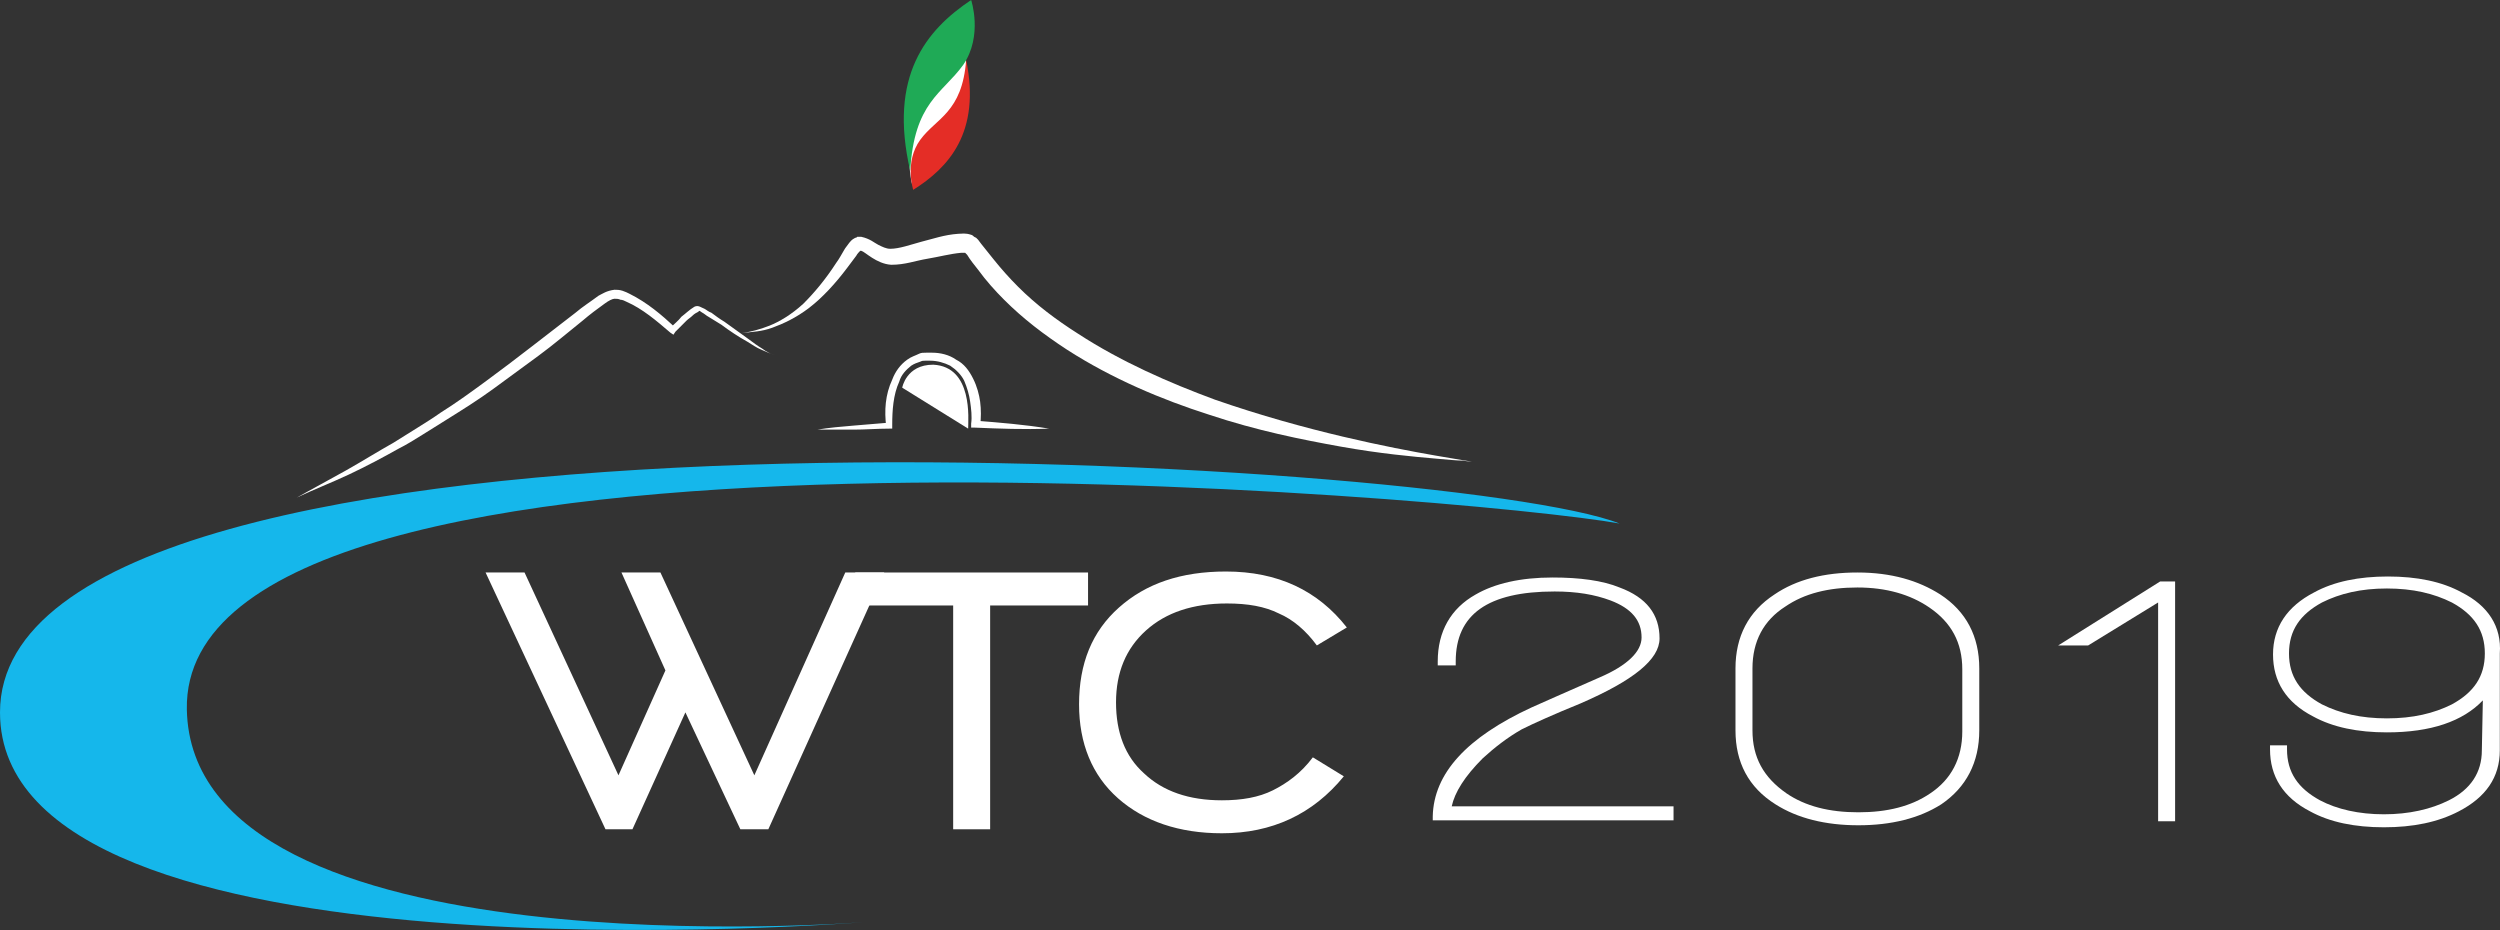 <?xml version="1.0" encoding="utf-8"?>
<!-- Generator: Adobe Illustrator 13.0.0, SVG Export Plug-In . SVG Version: 6.00 Build 14948)  -->
<!DOCTYPE svg PUBLIC "-//W3C//DTD SVG 1.1//EN" "http://www.w3.org/Graphics/SVG/1.1/DTD/svg11.dtd">
<svg version="1.1" id="Layer_1" xmlns="http://www.w3.org/2000/svg" xmlns:xlink="http://www.w3.org/1999/xlink" x="0px" y="0px"
	 width="606.92px" height="225.767px" viewBox="0 0 606.92 225.767" enable-background="new 0 0 606.92 225.767"
	 xml:space="preserve">
<rect x="0" y="0" width="606.92" height="225.767" fill="#333333" stroke="none"/>
<g id="Livello_1">
	<path fill="#FFFFFF" d="M221.454,44.873c3.881-9.459,9.945-10.429,11.158-14.31c1.212-3.881,4.365-19.405-1.456-26.439
		c-9.459,12.37-10.672,22.8-10.672,22.8S220.241,40.508,221.454,44.873"/>
	<path fill="#1FAA56" d="M235.765,0c-10.915,7.277-20.132,18.435-14.795,41.478c0.971-16.736,7.761-18.677,12.856-25.711
		C238.676,8.733,235.765,0,235.765,0"/>
	<path fill="#E42D26" d="M221.697,46.086c8.49-5.336,16.494-13.826,12.856-31.532c-0.971,12.856-7.277,14.068-11.158,19.405
		C219.514,39.294,221.697,46.086,221.697,46.086"/>
	<path fill="#15B7EB" d="M209.569,223.881c0,0-209.569,16.979-209.569-50.938c0-83.197,352.918-61.853,393.184-45.846
		c-34.442-6.305-349.281-34.441-347.825,45.117C46.571,236.734,209.569,223.881,209.569,223.881"/>
	<path fill="#FFFFFF" d="M72.04,120.793c3.881-2.184,8.005-4.365,11.886-6.549c3.88-2.184,7.761-4.609,11.642-6.792
		c1.94-1.213,3.881-2.425,5.821-3.638c1.941-1.212,3.881-2.426,5.58-3.638c3.88-2.426,7.52-5.094,11.157-7.761
		c7.277-5.337,14.311-10.915,21.588-16.495c1.698-1.456,3.638-2.667,5.579-4.123c0.97-0.485,1.94-1.213,3.881-1.456
		c0.484,0,1.212,0,1.94,0.243c0.728,0.243,1.213,0.484,1.699,0.728c4.366,2.183,7.761,5.094,11.158,8.247h-1.212
		c0.97-0.97,1.94-1.697,2.667-2.668c0.971-0.728,1.941-1.699,3.153-2.427c0.971-0.484,1.698,0.243,2.425,0.485
		c0.485,0.243,0.971,0.728,1.698,0.97c0.971,0.728,1.941,1.456,3.153,2.184c1.94,1.454,4.124,2.91,6.064,4.365
		c0.97,0.728,1.94,1.456,3.153,2.183c0.97,0.728,2.182,1.455,3.396,1.455c-1.212,0-2.425-0.727-3.638-1.212
		c-1.213-0.486-2.183-1.212-3.396-1.941c-2.182-1.212-4.365-2.667-6.306-4.123l-3.153-1.94c-0.485-0.243-0.971-0.728-1.455-0.971
		c-0.484-0.243-0.728-0.728-0.971-0.243c-0.485,0.243-0.971,0.485-1.456,0.971c-0.484,0.486-0.971,0.728-1.456,1.213
		c-0.971,0.971-1.697,1.698-2.668,2.668l-0.485,0.728l-0.728-0.485c-3.396-2.91-6.792-5.821-10.673-7.518
		c-0.484-0.243-0.971-0.485-1.455-0.485c-0.485-0.243-0.971-0.243-1.456-0.243c-0.485,0-1.455,0.485-2.425,1.212
		c-1.699,1.212-3.638,2.668-5.336,4.124c-3.638,2.91-7.034,5.821-10.673,8.489c-3.639,2.668-7.277,5.336-10.915,8.004
		c-3.638,2.668-7.52,5.094-11.401,7.519c-1.94,1.212-3.88,2.426-5.821,3.639c-1.94,1.212-3.881,2.425-5.821,3.396
		c-3.881,2.183-8.004,4.365-12.128,6.307C80.529,117.156,76.164,118.854,72.04,120.793"/>
	<path fill="#FFFFFF" d="M178.522,81.015c0,0,0.728,0,2.183-0.243s3.638-0.728,6.064-1.697c2.425-0.97,5.335-2.668,8.247-5.336
		c2.668-2.668,5.336-5.821,8.004-9.945c0.727-0.97,1.212-1.94,1.94-3.153c0.243-0.485,0.728-0.971,1.213-1.699
		c0.243-0.243,0.484-0.728,1.456-1.213c0.243,0,0.243,0,0.484-0.243c0.243,0,0.728,0,0.97,0c2.184,0.485,3.153,1.455,4.124,1.94
		c0.97,0.485,1.94,0.971,2.91,0.971c2.184,0,4.852-0.971,7.52-1.698c2.91-0.727,5.58-1.698,8.975-1.94
		c0.97,0,1.698-0.243,3.153,0.243c0.243,0,0.728,0.485,0.728,0.485l0.484,0.243c0.243,0.243,0.485,0.485,0.485,0.485l0.728,0.971
		c0.971,1.212,1.94,2.426,2.911,3.639c1.94,2.425,3.881,4.608,6.063,6.791c4.367,4.367,9.217,8.005,14.554,11.401
		c10.43,6.792,22.072,11.885,33.229,16.009c11.158,3.881,21.831,6.792,31.047,8.975c9.219,2.183,16.979,3.638,22.559,4.609
		c5.578,0.971,8.73,1.455,8.73,1.455s-0.728,0-2.183-0.242c-1.457,0-3.639-0.243-6.549-0.485c-5.58-0.485-13.584-1.213-23.043-2.911
		c-9.461-1.697-20.375-3.881-32.018-7.762c-11.401-3.639-23.528-8.732-34.444-15.766c-5.579-3.639-10.672-7.52-15.281-12.128
		c-2.184-2.183-4.366-4.608-6.307-7.276c-0.97-1.213-1.94-2.425-2.668-3.638l-0.728-0.728h0.243l0,0l0.243,0.243
		c0,0-0.728,0-1.212,0c-2.668,0.243-5.336,0.971-8.248,1.456c-2.91,0.485-5.336,1.455-8.732,1.455
		c-3.638-0.243-6.306-3.153-7.277-3.396l0,0c0.243,0-0.242,0-0.242,0c0.242-0.243,0.242-0.243,0,0
		c-0.242,0.243-0.728,0.728-0.97,1.213c-0.728,0.971-1.455,1.94-2.183,2.91c-2.91,3.881-6.064,7.277-9.217,9.702
		c-3.153,2.426-6.306,3.881-8.976,4.852c-2.668,0.971-4.851,0.971-6.548,1.212C179.25,81.015,178.522,81.015,178.522,81.015"/>
	<path fill="#FFFFFF" d="M254.685,104.058c-6.064,0.243-12.128,0-17.95-0.243h-0.97v-0.971c0.243-1.697,0-3.638-0.242-5.336
		c-0.243-1.698-0.728-3.396-1.455-5.093c-0.728-1.456-1.941-2.668-3.396-3.638c-1.455-0.728-3.153-1.212-4.852-1.212
		c-0.243,0-0.97,0-1.213,0c-0.485,0-0.728,0-1.213,0.242c-0.728,0.243-1.455,0.485-2.183,0.971c-1.213,0.971-2.425,2.182-2.91,3.88
		c-1.456,3.153-1.699,7.034-1.699,10.43v0.971h-0.728c-2.911,0-5.821,0.243-8.732,0.243c-2.912,0-5.821,0-8.732,0
		c2.911-0.485,5.821-0.728,8.732-0.971c2.91-0.243,5.821-0.485,8.732-0.728l-0.728,0.971c-0.485-3.88-0.243-7.761,1.456-11.4
		c0.728-1.941,1.94-3.638,3.638-4.852c0.971-0.728,1.941-0.971,2.911-1.456c0.485-0.243,0.971-0.243,1.697-0.243
		c0.485,0,0.971,0,1.456,0c1.94,0,4.124,0.485,5.821,1.699c1.941,0.971,3.153,2.668,4.124,4.608c0.971,1.94,1.456,3.881,1.698,5.579
		c0.243,1.941,0.243,3.881,0,5.822l-1.213-1.212C242.799,102.602,248.862,103.087,254.685,104.058"/>
	<path fill="#FFFFFF" d="M235.038,104.058c0-2.183,1.212-15.039-8.49-15.523c-6.549,0-7.519,5.579-7.519,5.579L235.038,104.058z"/>
	<g>
		<path fill="#FFFFFF" d="M359.953,184.102c2.912-2.668,6.063-5.096,9.459-7.035c2.912-1.455,7.764-3.639,14.312-6.307
			c12.854-5.578,19.16-10.672,19.16-15.768c0-5.82-3.151-9.941-9.701-12.369c-4.125-1.697-9.7-2.426-16.252-2.426
			c-7.76,0-14.065,1.455-18.676,4.123c-6.063,3.396-9.219,8.977-9.219,16.252v0.971h4.367v-0.971c0-11.4,7.762-16.98,24.012-16.98
			c5.338,0,9.703,0.729,13.586,2.184c5.092,1.941,7.518,4.854,7.518,8.975c0,3.396-3.395,6.793-10.186,9.703
			c-8.246,3.639-13.826,6.062-16.494,7.277c-15.766,7.275-23.771,16.008-24.014,26.439v0.971h58.457v-3.396h-53.851
			C353.162,192.348,355.588,188.467,359.953,184.102z"/>
		<path fill="#FFFFFF" d="M471.045,144.322L471.045,144.322c-5.336-3.396-11.887-5.338-20.133-5.338
			c-8.006,0-14.795,1.697-20.133,5.338c-6.308,4.123-9.459,10.188-9.459,17.947v15.039c0,7.762,3.151,13.826,9.701,17.949
			c5.336,3.395,12.129,5.092,20.133,5.092s14.797-1.697,20.131-5.092c6.065-4.125,9.219-10.188,9.219-17.949V162.27
			C480.504,154.51,477.352,148.445,471.045,144.322z M425.443,177.309v-15.037c0-6.549,2.67-11.643,8.006-15.039
			c4.606-3.152,10.43-4.609,17.463-4.609c7.035,0,12.854,1.699,17.465,4.852c5.336,3.639,8.004,8.49,8.004,15.039v15.039
			c0,6.549-2.668,11.641-7.762,15.037c-4.609,3.152-10.43,4.609-17.465,4.609c-7.031,0-12.855-1.457-17.463-4.609
			C428.111,188.709,425.443,183.857,425.443,177.309z"/>
		<polygon fill="#FFFFFF" points="499.666,156.691 506.943,156.691 523.922,146.264 523.922,199.381 528.045,199.381 
			528.045,141.168 524.406,141.168 		"/>
		<path fill="#FFFFFF" d="M597.658,143.836c-4.853-2.668-10.914-3.881-17.947-3.881s-13.1,1.215-17.951,3.881
			c-6.549,3.396-9.942,8.488-9.942,15.039c0,6.549,3.153,11.643,9.702,15.037c4.851,2.67,10.914,3.883,17.947,3.883
			c10.674,0,18.437-2.67,23.287-7.764l-0.242,12.127c0,5.336-2.67,9.461-8.004,12.129c-4.367,2.182-9.703,3.395-15.768,3.395
			c-6.062,0-11.4-1.213-15.523-3.395c-5.336-2.91-8.004-6.791-8.004-12.371v-0.971h-4.125v0.971c0,6.549,3.152,11.645,9.701,15.039
			c4.852,2.668,10.916,3.881,17.951,3.881c7.033,0,13.098-1.215,18.19-3.881c6.547-3.396,9.943-8.246,9.943-14.797v-21.83
			c0,0,0,0,0-0.484v-1.213C607.361,152.082,603.965,146.99,597.658,143.836z M595.232,171.002
			c-4.365,2.184-9.459,3.396-15.767,3.396c-6.307,0-11.399-1.213-15.766-3.396c-5.336-2.91-8.004-6.791-8.004-12.369
			c0-5.58,2.668-9.461,8.004-12.369c4.365-2.184,9.459-3.398,15.766-3.398c6.308,0,11.4,1.215,15.767,3.398
			c5.338,2.908,8.006,6.789,8.006,12.369C603.238,164.211,600.57,168.092,595.232,171.002z"/>
	</g>
	<polygon fill="#FFFFFF" points="186.527,201.322 179.735,201.322 166.394,172.943 153.539,201.322 146.99,201.322 117.883,138.984 
		127.342,138.984 150.143,188.223 161.542,162.756 150.871,138.984 160.33,138.984 183.131,188.223 205.203,138.984 
		214.662,138.984 	"/>
	<polygon fill="#FFFFFF" points="240.374,146.99 240.374,201.322 231.399,201.322 231.399,146.99 207.628,146.99 207.628,138.984 
		264.144,138.984 264.144,146.99 	"/>
	<path fill="#FFFFFF" d="M319.689,156.691c-2.668-3.637-5.822-6.307-9.218-7.76c-3.396-1.699-7.52-2.428-12.612-2.428
		c-8.249,0-14.797,2.184-19.647,6.549c-4.852,4.367-7.277,10.188-7.277,17.465s2.183,13.096,6.792,17.221
		c4.608,4.367,10.915,6.551,18.918,6.551c4.852,0,8.977-0.729,12.371-2.428c3.396-1.699,6.791-4.123,9.701-8.004l7.521,4.607
		c-7.521,9.217-17.464,13.826-29.592,13.826c-10.429,0-18.918-2.91-25.225-8.488c-6.306-5.58-9.459-13.34-9.459-22.801
		c0-9.943,3.153-17.705,9.702-23.527c6.549-5.822,15.038-8.73,25.953-8.73c12.612,0,22.315,4.607,29.349,13.582L319.689,156.691z"/>
</g>
</svg>
